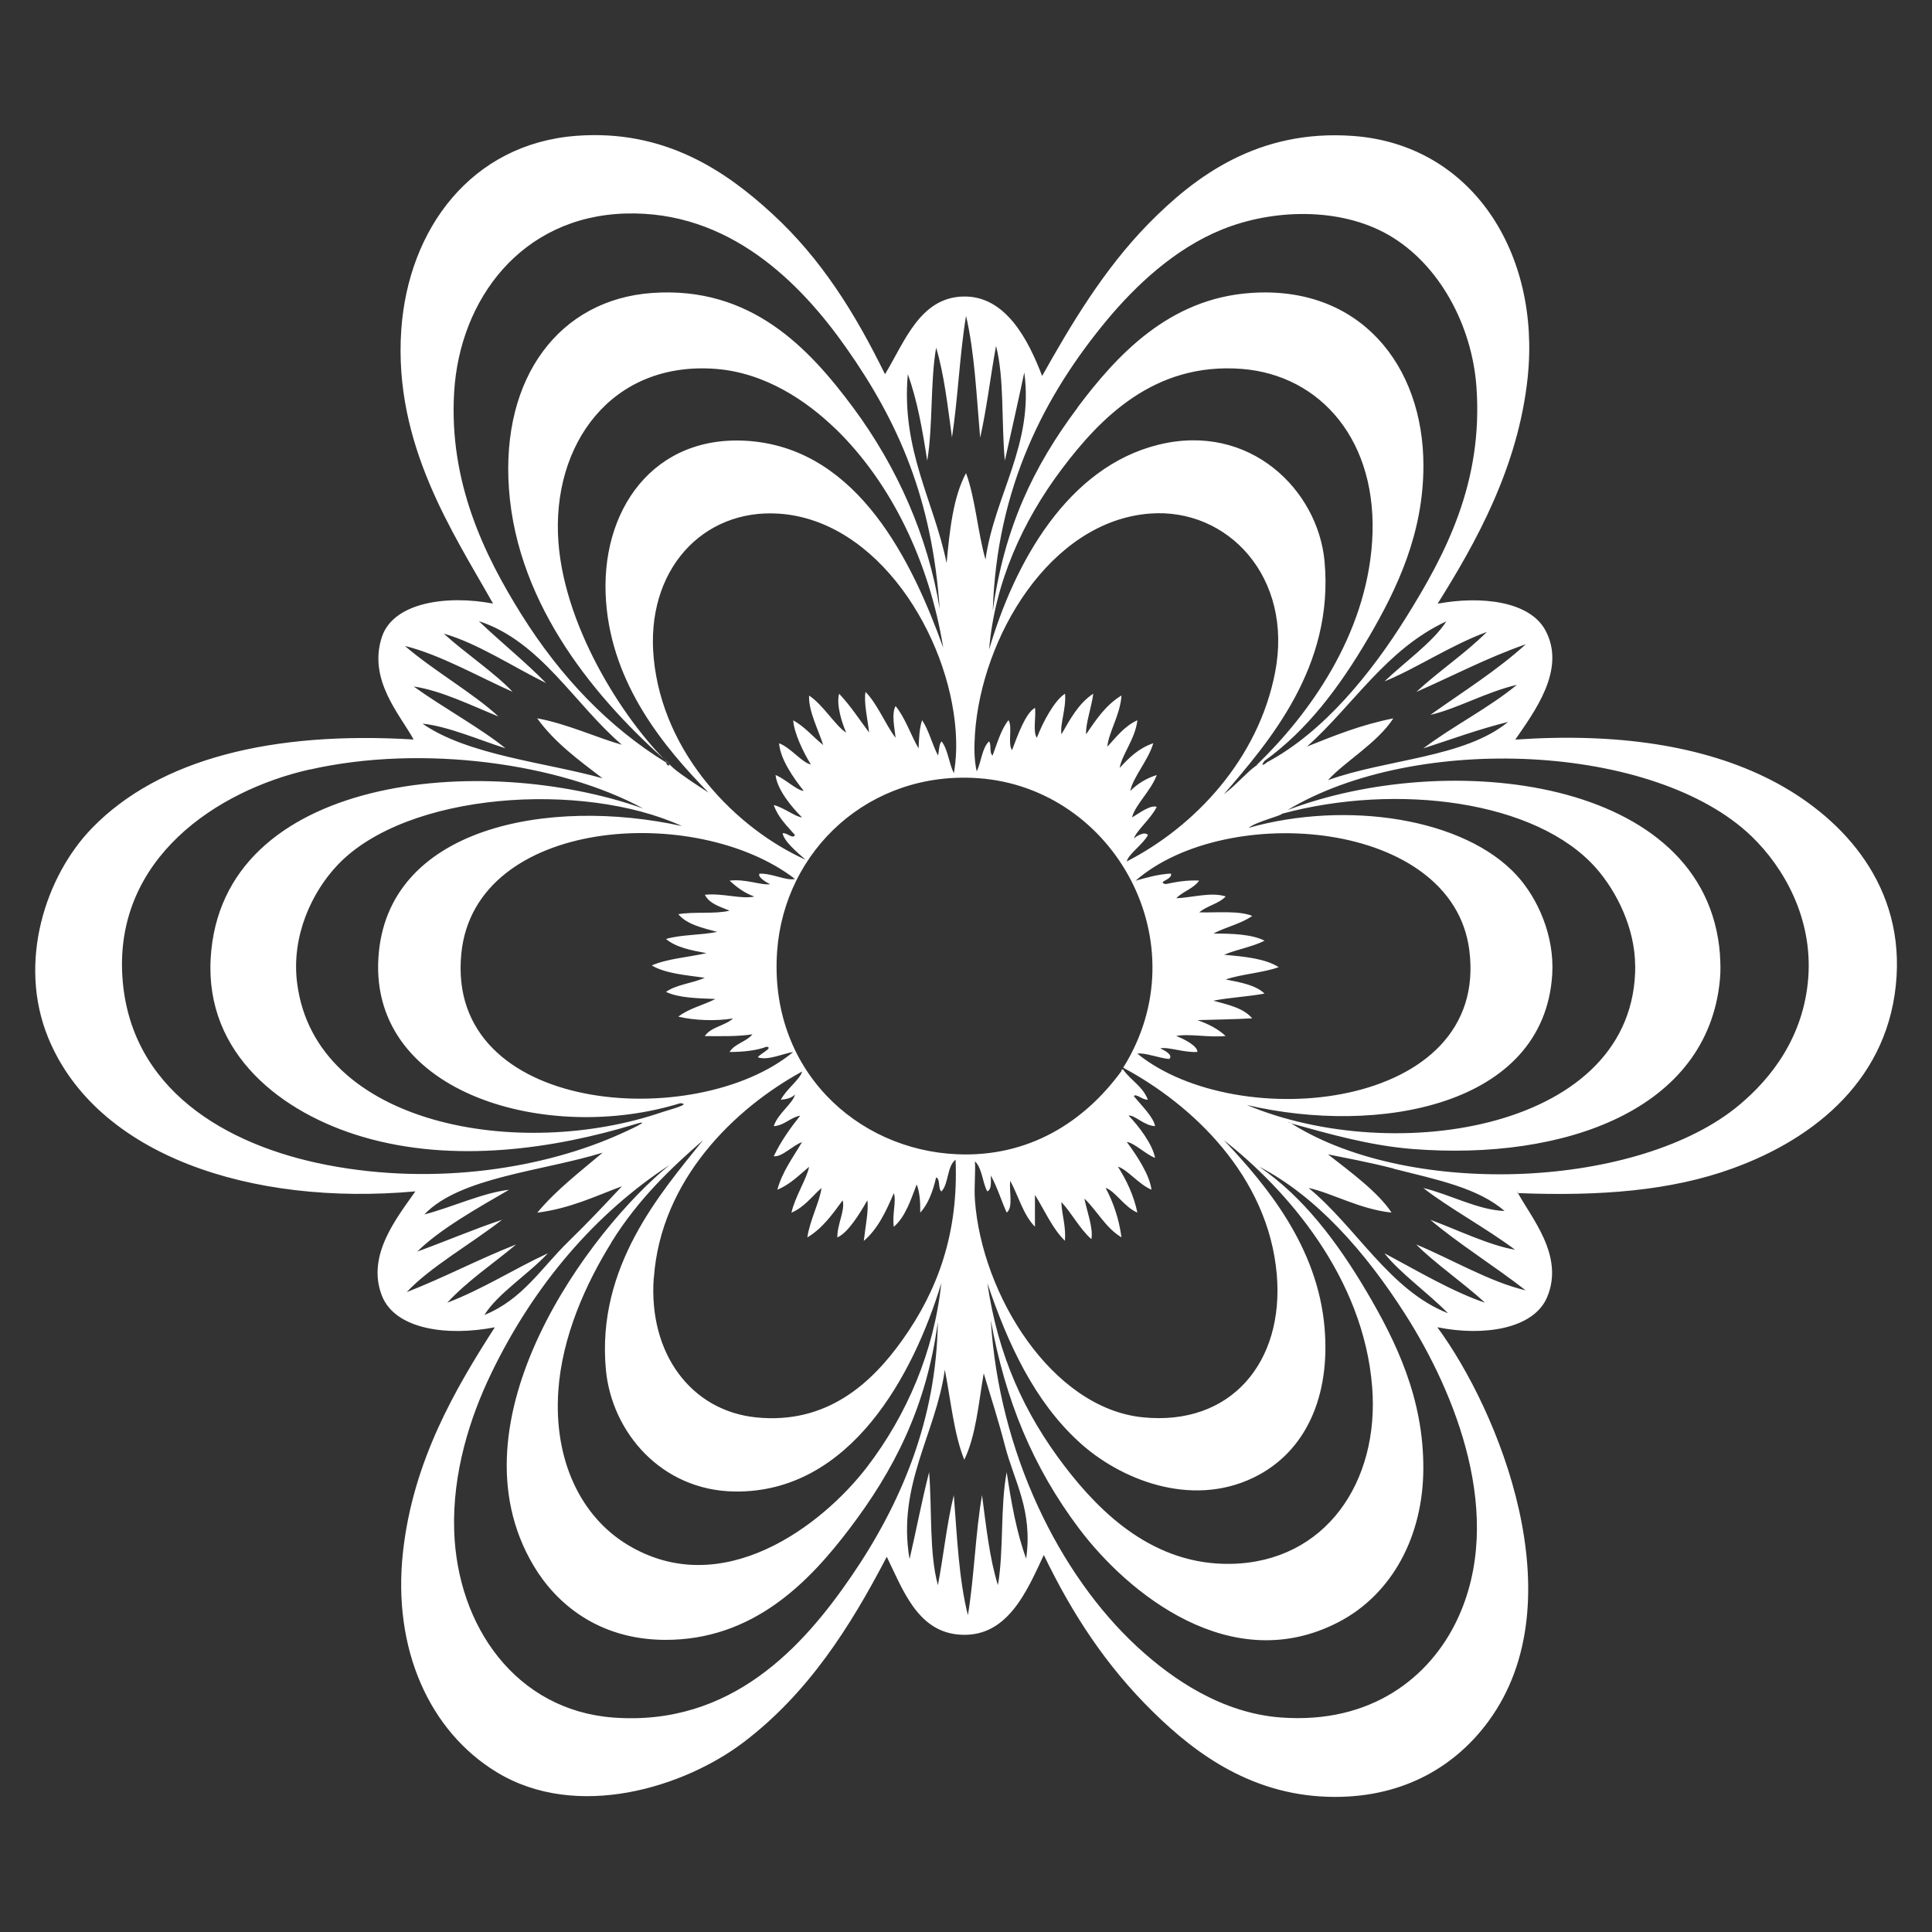 <svg width="192" height="192" viewBox="0 0 192 192" fill="none" xmlns="http://www.w3.org/2000/svg">
<rect x="0" y="0" width="192" height="192" fill="#333333" stroke="none"/>
<g clip-path="url(#clip0_396_652)">
<path fill-rule="evenodd" clip-rule="evenodd" d="M142.851 131.913C148.917 140.162 156.711 159.048 147.942 171.031C144.709 175.453 139.628 178.574 132.679 178.574C124.607 178.574 118.884 174.347 114.611 170.148C109.957 165.587 106.576 160.432 103.733 154.533C102.015 158.202 100.045 162.94 95.141 162.429C91.155 162.011 89.706 157.961 88.127 154.709C84.458 161.76 80.268 168.3 73.914 173.13C68.025 177.608 57.342 180.98 49.353 176.112C42.72 172.071 38.967 163.924 40.054 154.18C41.057 145.197 45.219 138.053 49.176 131.904C44.504 132.814 39.264 132.145 37.945 128.745C36.403 124.751 39.441 121.026 41.28 118.397C24.968 119.874 9.584 114.83 4.791 103.134C1.707 95.61 4.54 87.008 9.176 82.261C15.846 75.424 27.03 72.637 41.104 73.491C39.785 71.058 36.552 67.593 37.945 63.319C39.078 59.854 44.42 59.111 49 59.984C45.033 52.934 39.097 44.164 39.877 32.794C40.574 22.706 46.872 14.299 57.249 13.5C66.064 12.822 72.149 17.021 76.719 21.22C81.643 25.734 84.996 31.169 87.951 37.188C89.855 34.076 91.378 29.608 95.67 29.469C99.915 29.329 102.182 33.742 103.566 37.365C106.455 32.209 109.706 26.765 114.091 22.279C118.754 17.513 125.034 12.831 134.444 13.509C146.288 14.355 153.126 25.168 151.816 37.541C150.868 46.468 146.651 53.956 142.87 59.994C147.18 59.195 151.992 59.734 153.571 62.623C155.727 66.571 152.364 70.881 150.589 73.501C160.687 72.804 169.308 74.086 176.024 77.532C182.592 80.904 189.057 87.379 188.481 97.003C187.868 107.166 180.362 113.157 172.169 116.121C166.029 118.35 159.006 118.88 150.942 118.573C150.794 118.601 150.775 118.508 150.766 118.397C152.066 120.914 155.522 124.732 153.748 128.922C152.392 132.108 147.366 132.814 142.87 131.904L142.851 131.913ZM84.086 34.55C79.553 28.103 72.465 20.913 62.154 21.22C51.805 21.526 45.693 29.756 45.135 38.934C44.587 47.917 48.145 55.191 51.805 61.044C55.725 67.314 60.537 72.293 66.195 75.777C66.287 76.185 66.724 76.185 66.371 75.777C59.478 69.711 51.424 60.356 50.579 48.586C49.78 37.485 55.614 29.775 64.792 29.116C74.629 28.41 80.398 34.596 84.792 40.514C89.186 46.44 92.233 53.361 93.385 60.514C92.632 49.599 89.316 41.972 84.086 34.55ZM107.068 40.514C110.979 35.312 116.135 29.692 124.263 29.116C135.113 28.335 141.476 36.287 141.458 46.31C141.449 53.027 138.848 58.498 136.024 63.329C133.06 68.391 129.883 72.562 125.675 75.609C125.016 76.464 126.093 75.656 125.852 75.786C131.63 72.73 136.386 66.719 139.711 61.397C143.622 55.135 147.422 47.973 146.725 38.414C146.279 32.348 143.056 26.245 137.956 23.328C133.116 20.569 126.483 20.774 121.467 22.799C116.72 24.712 112.837 28.419 110.059 31.744C103.826 39.232 99.051 48.428 98.661 60.691C99.804 52.488 102.674 46.394 107.087 40.514H107.068ZM94.611 43.496C94.184 40.412 93.84 37.244 93.032 34.55C92.437 37.987 92.725 42.307 92.149 45.781C91.676 42.743 91.155 39.761 90.217 37.188C89.548 44.731 92.809 49.775 94.072 55.962C94.379 52.646 94.732 49.376 96.004 47.016C96.943 49.58 97.156 52.878 97.937 55.609C98.838 49.199 102.767 44.146 101.792 37.012C101.169 39.956 100.51 42.864 99.86 45.781C99.507 42.047 99.823 37.625 98.986 34.373C98.429 37.383 98.067 40.588 97.407 43.496C97.045 39.353 96.859 35.042 96.004 31.392C95.364 35.247 95.206 39.594 94.602 43.496H94.611ZM83.036 42.623C80.175 39.845 76.041 37.03 71.109 36.659C60.797 35.878 54.787 44.146 55.493 53.853C56.143 62.781 62.497 72.302 66.891 76.306C67.551 76.91 69.622 78.266 70.403 78.758C65.999 74.253 60.853 68.076 60.231 59.808C59.543 50.769 64.95 43.003 74.62 43.839C85.359 44.778 90.691 55.888 93.738 64.369C92.344 55.813 88.573 47.992 83.036 42.613V42.623ZM124.783 76.13C125.099 75.916 124.765 76.13 124.96 75.953C130.106 70.965 135.736 63.161 136.358 53.853C137.027 43.858 131.258 37.262 123.381 36.659C114.686 35.999 109.316 41.563 105.489 46.654C101.625 51.8 98.847 57.931 98.299 64.546C100.826 55.916 106.074 46.422 115.141 44.192C124.217 41.963 130.97 48.698 131.63 55.767C132.605 66.273 126.084 73.742 121.634 78.926C122.823 78.043 123.938 76.706 124.793 76.12L124.783 76.13ZM84.086 72.795C83.668 71.81 83.092 70.054 83.389 68.94C84.504 70.11 85.396 71.494 86.371 72.795C86.241 71.578 85.814 69.729 86.018 68.763C87.254 70.045 87.923 71.884 89 73.324C88.926 72.451 88.564 70.965 89 70.166C89.976 71.355 90.487 72.999 91.285 74.374C91.332 73.371 91.369 72.349 91.638 71.569C92.317 72.59 92.632 73.965 93.218 75.08C93.338 74.615 93.292 73.984 93.571 73.677C94.221 74.495 94.295 75.879 94.797 76.836C95.038 75.386 95.076 74.095 94.973 72.627C94.286 63.124 87.245 51.717 77.425 51.048C69.817 50.528 64.114 56.696 64.968 65.437C65.897 74.978 73.208 82.354 80.054 85.438C79.246 84.722 77.909 83.617 77.778 82.809C78.224 82.725 78.772 83.431 79.005 82.985C78.224 82.075 77.333 81.267 76.896 80.003C77.881 80.245 79.088 81.202 79.701 81.23C78.615 80.152 77.23 78.443 77.073 77.021C78.029 77.402 79.172 78.545 79.878 78.601C78.865 77.328 77.537 75.451 77.425 73.863C78.605 74.318 79.701 75.795 80.584 75.972C79.841 74.783 78.912 72.85 78.828 71.587C79.999 72.228 80.798 73.241 81.81 74.04C81.327 72.525 80.324 70.621 80.407 69.125C81.819 70.054 83.018 72.135 84.095 72.813L84.086 72.795ZM111.982 85.605C118.689 82.168 125.034 75.498 126.716 66.831C128.555 57.374 122.006 50.435 114.258 51.039C104.346 51.81 97.537 63.301 96.887 72.971C96.803 74.262 96.803 75.498 97.064 76.659C97.528 75.721 97.574 74.365 98.29 73.677C98.55 74.002 98.29 74.838 98.643 75.08C99.107 73.854 99.469 72.516 100.222 71.569C100.649 72.247 100.12 73.9 100.575 74.55C101.142 73.064 101.913 70.862 102.86 70.342C102.972 71.281 102.628 72.674 103.037 73.324C103.678 71.68 104.802 69.599 105.842 68.94C105.972 70.417 105.313 72.024 105.489 72.971C106.362 71.448 107.198 69.887 108.647 68.94C108.49 70.249 107.849 71.996 107.941 72.971C108.926 71.504 109.92 70.036 111.453 69.116C111.332 71.048 110.143 72.832 110.05 74.207C110.942 73.231 111.75 72.163 113.032 71.578C112.828 73.426 111.462 75.034 111.276 76.315C112.196 75.303 113.171 74.346 114.611 73.863C114.11 75.582 112.595 77.226 112.326 78.601C113.032 77.904 113.887 77.356 114.955 77.021C114.398 78.573 112.791 80.003 112.503 81.23C113.181 80.849 114.277 79.975 114.955 80.18C114.407 81.332 112.958 82.511 112.679 83.338C112.911 83.087 113.785 82.586 114.082 82.985C113.571 83.933 112.131 84.89 111.973 85.614L111.982 85.605ZM54.267 67.881C50.969 66.264 47.458 63.923 44.095 62.966C46.241 64.917 49.251 66.933 50.941 68.754C47.504 67.221 43.751 65.066 40.24 64.193C43.092 66.654 47.086 68.921 49.538 71.206C46.919 70.147 43.825 68.614 41.113 68.224C44.002 70.305 47.82 72.395 50.235 74.365C47.616 73.538 44.569 72.191 41.986 71.912C46.492 75.071 54.369 75.786 59.878 77.347C57.527 75.544 55.121 73.807 53.384 71.383C56.394 71.94 59.469 73.371 61.801 74.012C57.1 69.999 53.728 63.719 47.588 61.731C49.771 63.821 52.149 65.716 54.258 67.871L54.267 67.881ZM129.874 74.197C132.586 73.111 135.29 72.014 138.467 71.392C136.85 73.872 133.636 75.684 131.973 77.532C137.761 75.433 145.545 75.312 149.865 71.745C146.911 72.479 144.226 73.473 141.449 74.374C144.412 72.135 147.896 70.407 150.747 68.057C147.71 68.763 144.737 70.463 142.155 71.039C145.359 68.754 148.759 66.645 151.63 64.025C147.775 65.372 144.366 67.175 140.752 68.763C142.991 66.682 145.601 64.964 147.765 62.799C144.17 64.118 140.678 66.469 137.593 67.713C139.591 65.79 142.443 63.793 143.734 61.749C137.742 64.536 134.509 70.064 129.874 74.207V74.197ZM30.755 76.473C21.512 78.573 11.442 85.308 12.158 97.003C12.845 108.206 22.404 113.826 32.511 115.777C43.342 117.867 54.202 116.093 61.81 112.619C62.126 112.479 65.247 111.067 63.036 111.745C55.196 114.124 45.172 115.675 36.022 112.972C28.043 110.621 20.397 104.788 20.936 95.257C21.958 77.04 47.941 74.68 63.919 80.347C55.67 75.87 42.023 73.928 30.765 76.483L30.755 76.473ZM170.924 94.894C170.989 95.777 170.998 96.548 170.924 97.347C169.717 110.333 155.439 115.359 140.399 114.189C136.042 113.845 131.862 112.619 128.648 111.736C127.728 111.485 127.895 111.374 128.471 111.736C140.436 119.149 163 118.062 172.856 109.804C175.996 107.175 179.248 103.088 179.703 97.17C180.149 91.244 177.287 86.227 174.092 83.134C164.496 73.863 140.715 72.813 127.951 80.505C143.78 74.476 169.614 77.114 170.933 94.894H170.924ZM114.082 109.284C113.552 109.34 112.883 108.624 112.679 108.931C113.385 109.804 114.658 111.039 114.788 111.913C113.71 111.876 112.763 110.789 112.159 110.863C113.218 111.968 114.546 113.733 114.788 115.071C113.822 114.69 112.688 113.548 111.982 113.492C112.958 114.802 114.24 116.734 114.435 118.23C113.19 117.719 112.02 116.204 111.1 115.944C111.936 117.273 112.651 118.722 113.032 120.505C111.778 120.004 110.775 118.313 109.874 118.053C110.626 119.465 111.193 121.063 111.453 122.967C109.874 122.029 109.047 120.338 107.765 119.112C108.006 120.329 108.666 122.066 108.462 123.144C107.282 122.103 106.548 120.608 105.48 119.456C105.526 120.821 105.944 121.797 105.833 123.311C104.56 122.066 103.826 120.292 102.851 118.75V121.908C101.69 120.728 101.216 118.871 100.398 117.347C100.268 118.387 100.714 120.004 100.045 120.505C99.497 119.298 99.098 117.951 98.466 116.818C98.466 117.459 98.568 118.202 98.113 118.397C97.621 117.486 97.612 116.084 96.887 115.415C96.961 116.492 96.794 118.025 96.887 119.27C97.574 128.708 104.551 139.93 113.552 140.849C122.34 141.751 127.644 135.341 126.883 126.637C126.028 116.855 118.457 109.758 111.62 106.107C119.33 93.798 110.756 78.303 97.231 77.337C86.427 76.566 77.955 84.472 77.23 94.532C76.394 106.255 85.117 114.282 95.122 114.709C102.238 115.015 107.746 111.504 111.434 106.46C111.444 106.358 111.462 106.255 111.611 106.283C112.354 107.352 113.562 107.955 114.063 109.265L114.082 109.284ZM33.561 85.949C31.006 88.633 28.925 93.018 29.529 97.7C31.34 111.941 51.777 115.35 65.841 110.51C66.501 110.287 68.796 109.702 67.597 109.637C54.564 113.687 36.812 108.81 37.602 95.247C38.363 82.159 54.555 79.186 67.774 82.094C57.927 77.588 40.435 78.712 33.561 85.949ZM162.499 95.953C162.48 92.228 160.659 88.605 158.643 86.302C152.707 79.53 138.783 77.792 127.412 80.867C127.301 81.081 124.895 81.638 124.077 82.27C133.831 79.53 145.517 81.285 150.747 87.008C152.819 89.284 154.491 92.981 154.259 96.836C153.441 109.962 136.897 112.86 123.91 109.813C138.578 115.972 162.601 112.275 162.508 95.953H162.499ZM76.19 104.017C75.177 104.407 73.905 104.537 72.502 104.546C73.013 103.71 74.174 103.534 74.778 102.79C73.366 103.013 71.685 102.976 70.04 102.967C70.644 102.047 72.066 101.945 72.846 101.211C71.127 101.499 68.972 101.406 67.412 101.035C68.424 100.227 69.901 99.892 71.099 99.279C69.306 99.205 67.458 99.177 66.185 98.573C67.207 97.839 68.833 97.718 70.04 97.17C68.145 96.901 66.129 96.752 64.773 95.944C66.315 95.266 68.405 95.136 70.217 94.718C68.675 94.448 67.17 94.142 66.185 93.315C67.672 92.869 69.678 92.944 71.276 92.609C69.799 92.21 68.266 91.875 67.412 90.853C68.954 90.575 71.053 90.863 72.502 90.5C71.564 90.101 70.496 89.822 70.05 88.921C71.815 88.735 73.673 89.386 74.964 89.098C73.97 88.745 73.208 88.159 72.511 87.519C74.063 87.314 75.651 88.002 76.543 87.871C76.125 87.695 75.215 87.1 75.493 86.822C76.757 86.785 78.15 87.556 79.005 87.351C69.204 79.79 47.235 81.22 45.851 94.718C44.197 110.826 69.204 112.517 78.828 104.546C77.76 104.713 76.32 105.419 75.317 105.076C75.475 104.741 76.915 104.11 76.19 104.026V104.017ZM115.317 104.193C115.68 104.36 116.646 104.843 116.191 105.243C115.169 105.15 113.71 104.574 113.032 104.713C122.963 112.786 148.137 110.399 146.01 94.365C144.291 81.406 121.866 79.669 112.856 87.519C113.961 87.221 115.029 86.887 116.367 86.812C116.571 87.426 114.89 87.63 115.838 87.862C116.859 87.649 117.881 87.454 119.172 87.509C118.624 88.308 117.556 88.578 116.897 89.265C118.429 89.219 120.343 88.615 121.811 89.088C121.133 89.813 119.934 90.017 119.182 90.668C121.002 90.714 123.102 90.482 124.449 91.021C123.353 91.801 121.811 92.126 120.584 92.776C122.507 92.776 124.375 92.841 125.675 93.482C124.477 94.096 122.916 94.346 121.643 94.885C123.687 95.062 125.712 95.257 127.078 96.111C125.499 96.687 123.427 96.789 121.811 97.338C123.278 97.626 124.774 97.886 125.666 98.74C124.04 99.047 122.201 99.13 120.575 99.446C122.052 99.846 123.585 100.18 124.44 101.202C122.554 101.304 120.473 101.332 118.996 101.378C120.083 101.759 121.049 102.252 121.801 102.958C120.111 103.125 118.086 102.698 116.887 102.958C117.705 103.255 119.024 103.97 118.996 104.537C117.668 104.63 116.135 104.017 115.317 104.184V104.193ZM64.968 126.999C64.43 134.523 68.693 140.199 75.14 140.859C82.172 141.574 86.631 137.459 89.697 133.139C93.162 128.271 95.271 122.596 94.964 115.248C94.1 115.907 94.295 117.626 93.561 118.406C93.19 118.137 93.487 117.198 93.032 117.003C92.716 118.378 92.261 119.623 91.453 120.515C91.471 119.446 91.397 118.462 91.1 117.709C90.496 119.27 89.985 120.923 88.824 121.917C88.647 120.738 89.102 119.279 88.824 118.583C88.053 120.385 87.235 122.14 85.842 123.32C85.972 122.103 86.353 120.208 86.195 119.289C85.433 120.626 84.272 122.512 83.213 122.976C83.194 121.667 84.012 120.273 83.742 119.289C82.73 120.673 81.736 122.075 80.231 122.976C80.482 121.239 81.504 119.335 81.634 118.062C80.677 118.917 79.915 119.976 78.652 120.515C79.023 118.889 80.184 117.133 80.407 115.954C79.423 116.78 78.531 117.7 77.249 118.239C77.769 116.362 78.828 115.015 79.701 113.501C78.754 113.845 77.704 115.015 76.896 114.904C77.611 113.399 78.54 112.108 79.525 110.872C78.494 111.067 78.02 111.82 76.896 111.922C77.277 110.668 78.828 109.646 79.005 108.764C78.707 109.107 78.187 109.237 77.602 109.293C78.104 108.271 79.534 107.249 79.711 106.488C73.059 110.12 65.674 117.189 64.978 127.008L64.968 126.999ZM131.63 131.913C132.224 138.713 129.809 144.287 124.616 146.823C118.336 149.888 111.276 147.008 107.245 143.311C102.795 139.242 100.166 133.576 98.123 127.519C99.172 134.691 101.764 140.441 105.842 145.764C109.428 150.445 114.713 155.555 122.331 155.415C131.732 155.23 137.092 147.268 136.367 137.877C135.522 126.887 127.812 118.165 121.634 113.315C125.87 117.793 130.933 123.887 131.63 131.913ZM60.751 123.497C58.233 127.556 55.855 132.777 55.484 138.23C55.019 145.141 57.732 150.687 62.321 153.492C71.759 159.243 81.736 151.579 86.176 145.773C90.124 140.617 92.828 134.3 93.543 127.528C90.802 136.576 84.532 148.374 73.022 148.225C65.739 148.132 60.797 142.345 60.212 136.121C59.255 125.865 65.665 118.545 69.864 113.315C66.845 115.944 63.454 119.103 60.742 123.487L60.751 123.497ZM48.127 130.687C51.963 129.126 53.784 126.005 56.552 123.32C58.41 121.518 60.11 119.707 61.81 117.886C59.135 118.889 56.654 120.097 53.394 120.515C55.279 118.248 57.639 116.455 59.887 114.551C53.905 116.4 45.702 116.975 42.172 120.691C44.959 119.967 47.969 118.536 50.588 118.239C47.439 120.06 43.667 122.196 41.466 124.379C44.299 123.357 46.993 122.187 49.892 121.221C46.835 123.608 42.757 125.903 40.416 128.411C44.16 126.952 47.55 125.141 51.294 123.673C49 125.596 46.473 127.268 44.448 129.461C48.043 128.086 51.053 126.116 54.453 124.546C52.511 126.637 49.455 128.55 48.136 130.687H48.127ZM138.467 116.121C136.107 115.517 133.72 115.071 131.973 114.718C134.175 116.437 136.971 118.49 138.29 120.505C135.16 120.18 132.382 118.573 130.041 118.053C134.788 121.955 138.104 128.234 143.901 130.51C141.932 128.494 139.061 126.46 137.584 124.546C140.752 126.237 144.384 128.392 147.58 129.461C145.452 127.5 142.47 125.447 140.743 123.673C144.291 125.15 148.026 127.389 151.621 128.234C148.602 125.875 144.719 123.441 142.145 121.221C144.83 122.215 147.933 123.738 150.571 124.203C147.728 122.066 143.901 119.995 141.449 118.062C144.133 118.713 146.864 120.245 149.521 120.348C146.864 118.034 142.721 117.217 138.467 116.139V116.121ZM48.823 136.474C46.677 140.914 44.959 146.395 45.135 152.09C45.432 161.667 51.322 169.953 60.927 170.687C72.688 171.579 79.832 163.627 84.606 156.651C89.558 149.424 93.069 141.063 93.199 131.383C92.066 139.893 88.796 146.163 84.43 151.913C80.445 157.162 74.871 163.033 66.009 162.968C59.478 162.912 55.279 159.382 53.031 155.601C44.42 141.147 58.689 122.15 66.538 115.777C59.246 120.543 53.115 127.584 48.823 136.474ZM135.838 128.402C138.718 133.297 141.476 138.926 141.449 145.94C141.43 152.675 138.346 158.434 133.023 161.203C122.377 166.73 112.112 158.379 107.235 151.904C102.656 145.819 99.906 139.168 98.466 131.207C99.274 144.296 105.22 156.456 113.023 163.664C116.553 166.925 121.458 170.232 127.236 170.678C136.321 171.375 142.108 166.628 144.784 161.026C149.698 150.715 144.561 138.332 139.693 130.677C135.643 124.305 130.738 118.843 125.136 115.944C129.474 118.917 132.865 123.357 135.838 128.402ZM90.403 154.895C91.062 152.043 91.62 149.098 92.335 146.302C92.632 150.037 92.335 154.366 93.208 157.533C93.775 154.589 94.091 151.402 94.788 148.588C95.113 152.703 95.289 156.976 96.19 160.515C96.822 156.697 96.933 152.368 97.593 148.588C98.002 151.681 98.336 154.858 99.172 157.533C99.767 154.096 99.395 149.684 100.045 146.302C100.501 149.359 101.039 152.331 101.978 154.895C102.656 150.065 100.789 147.241 99.869 143.664C99.237 141.212 98.485 138.88 97.76 136.474C97.249 139.475 96.98 142.707 95.828 145.067C94.788 142.475 94.49 139.149 93.896 136.121C93.013 142.466 89.139 147.584 90.384 154.895H90.403Z" fill="white"/>
</g>
<defs>
<clipPath id="clip0_396_652">
<rect width="185" height="165.148" fill="white" transform="translate(3.5 13.426)"/>
</clipPath>
</defs>
</svg>
